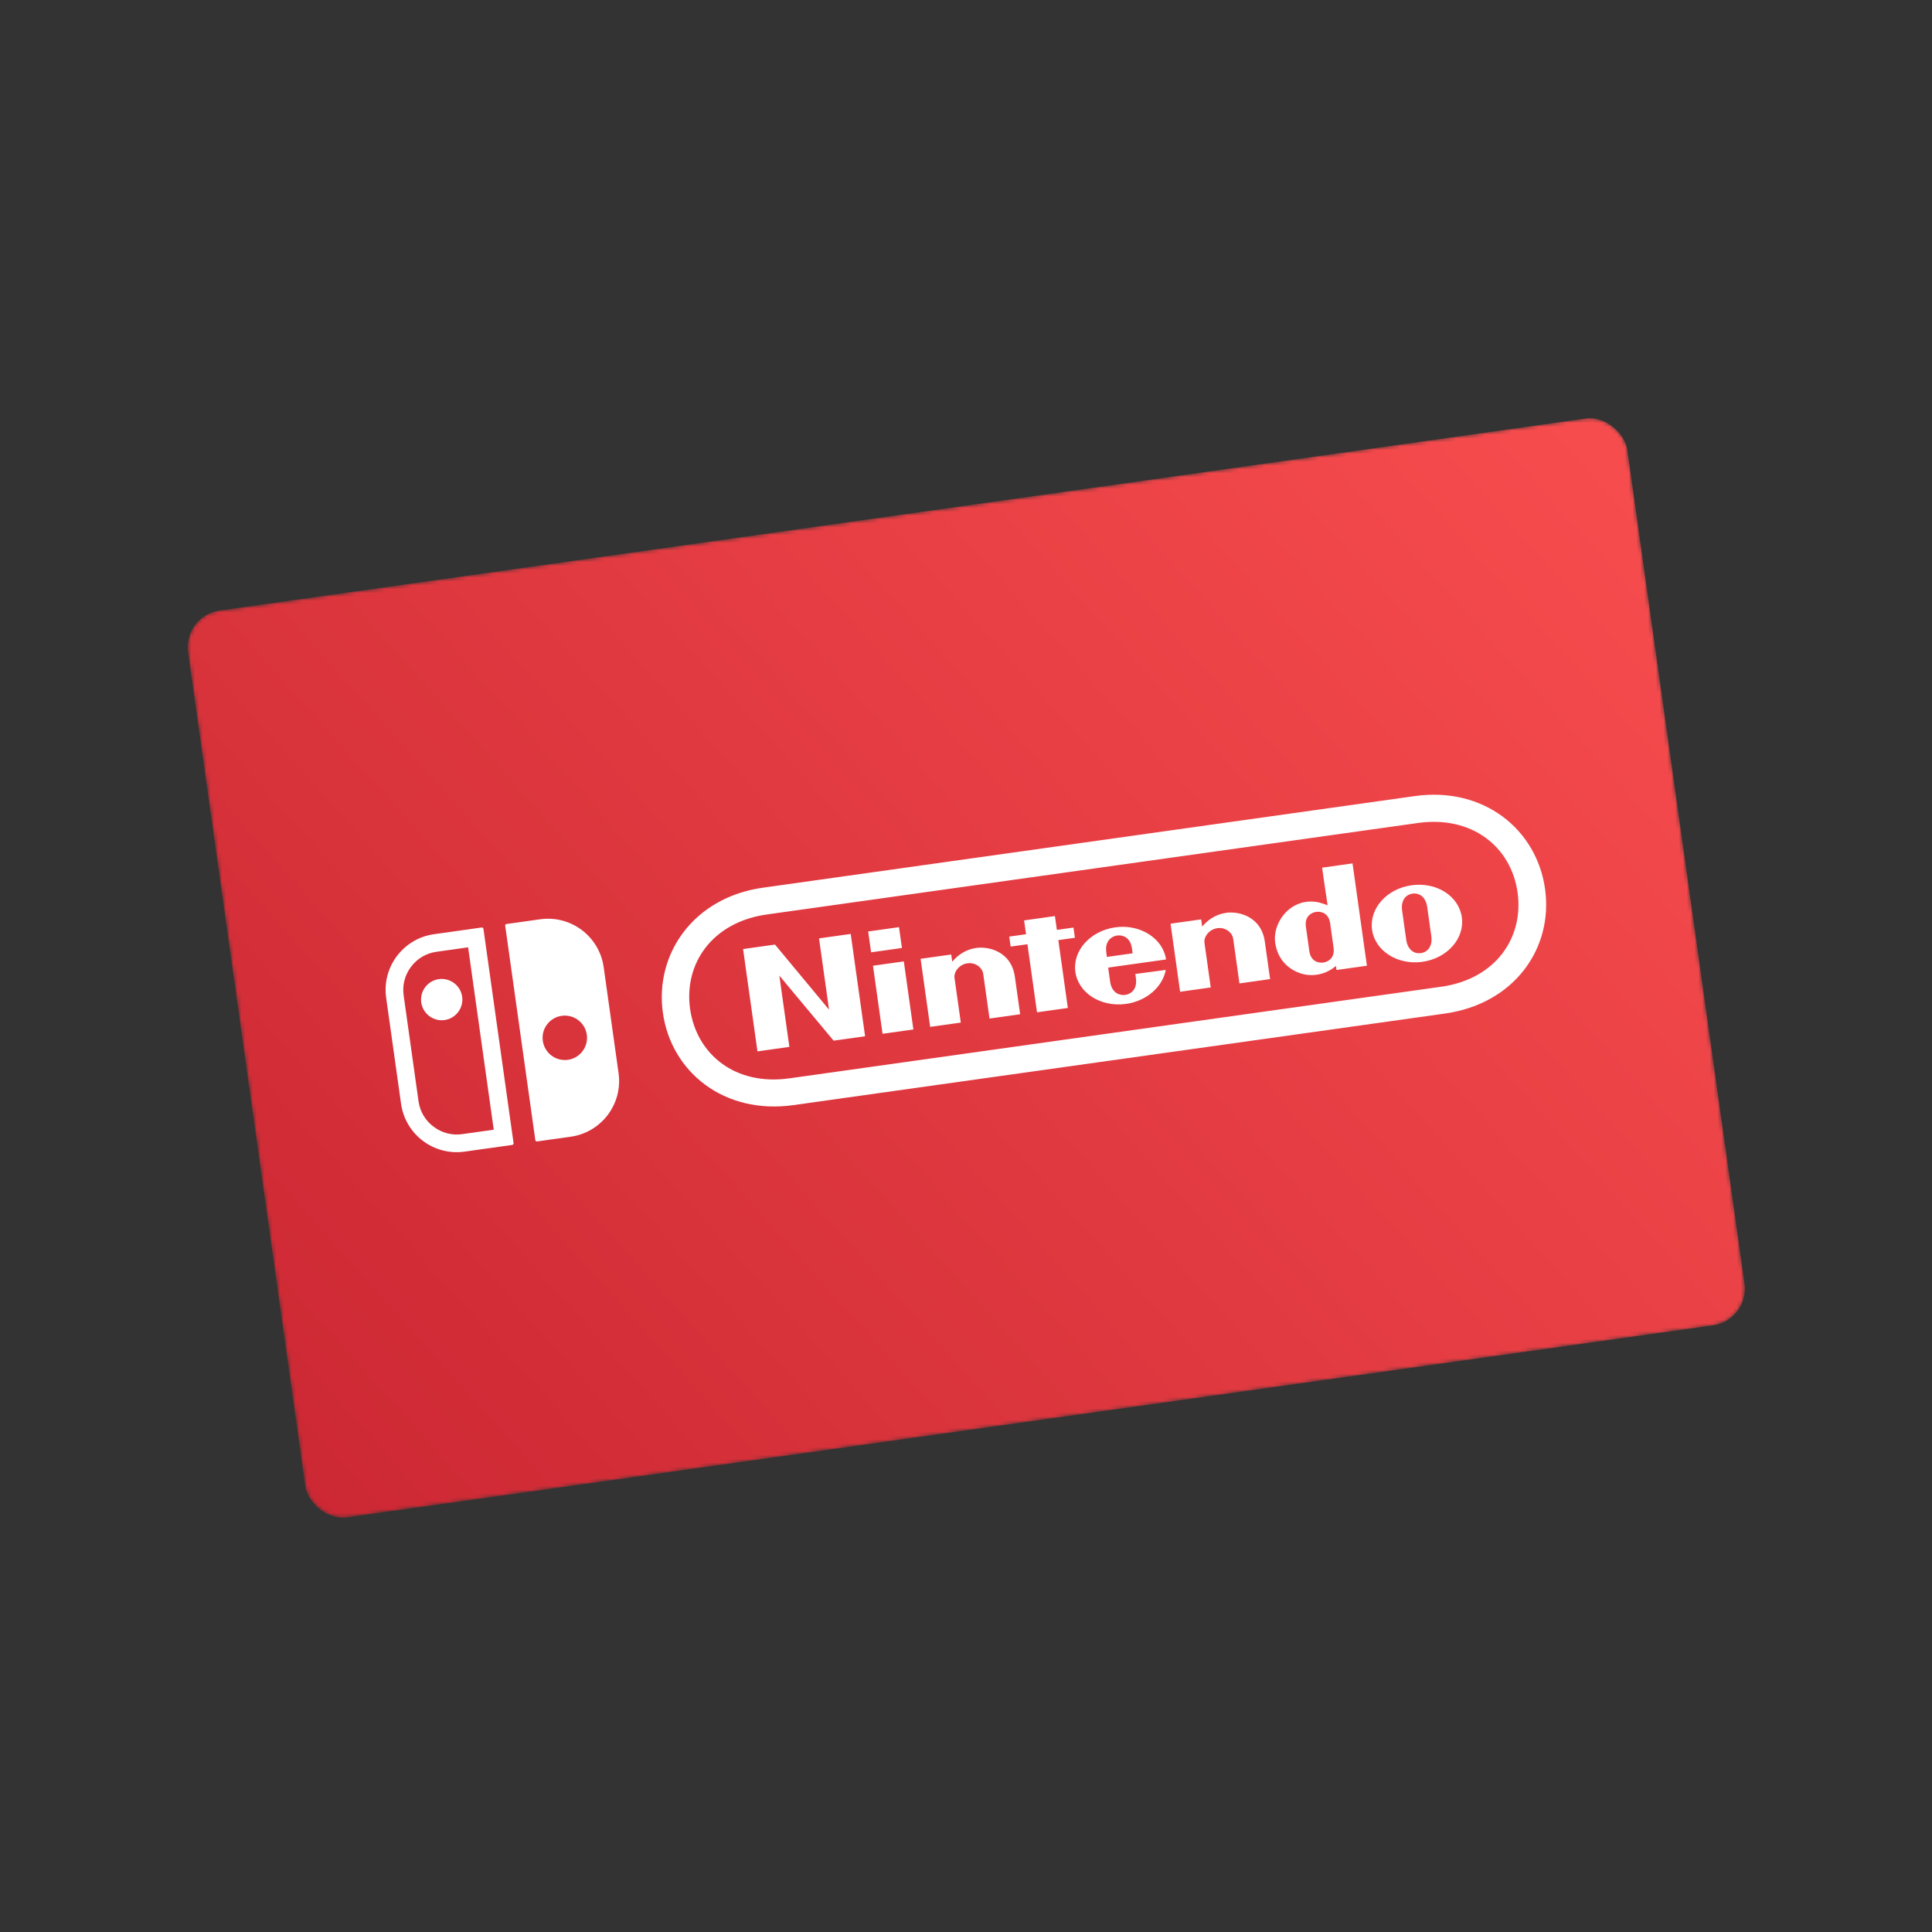 <?xml version="1.0" encoding="UTF-8"?> <svg xmlns="http://www.w3.org/2000/svg" width="500" height="500" viewBox="0 0 500 500" fill="none"><rect x="0" y="0" width="500" height="500" fill="#333333" stroke="none"/><mask id="mask0_584_1733" style="mask-type:alpha" maskUnits="userSpaceOnUse" x="48" y="108" width="404" height="285"><rect x="47.338" y="159.329" width="376.156" height="237" rx="9.574" transform="rotate(-8 47.338 159.329)" fill="#EFEFF1"></rect></mask><g mask="url(#mask0_584_1733)"><rect x="47.338" y="159.329" width="376.156" height="237" rx="9.574" transform="rotate(-8 47.338 159.329)" fill="url(#paint0_linear_584_1733)"></rect><path d="M127.782 292.365L119.599 293.515C116.976 293.884 114.327 293.201 112.21 291.584C110.072 289.995 108.689 287.661 108.317 285.014L104.461 257.577C104.092 254.953 104.775 252.305 106.392 250.188C107.982 248.05 110.319 246.691 112.966 246.319L121.149 245.169L127.782 292.365ZM124.625 240.041L112.327 241.77C104.36 242.889 98.817 250.246 99.936 258.212L103.792 285.65C104.912 293.616 112.269 299.16 120.235 298.04L132.534 296.312C132.774 296.278 132.943 296.082 132.909 295.842L125.113 240.366C125.082 240.149 124.866 240.007 124.625 240.041ZM109.018 259.44C109.427 262.352 112.145 264.4 115.057 263.99C117.969 263.581 120.017 260.863 119.608 257.951C119.198 255.039 116.481 252.991 113.569 253.4C110.656 253.81 108.605 256.503 109.018 259.44ZM145.385 262.894C148.514 262.454 151.424 264.647 151.864 267.776C152.307 270.929 150.114 273.838 146.985 274.278C143.833 274.721 140.923 272.529 140.48 269.376C140.037 266.223 142.233 263.337 145.385 262.894ZM139.008 295.402L147.696 294.181C155.663 293.061 161.206 285.705 160.087 277.738L156.231 250.301C155.111 242.334 147.755 236.791 139.788 237.91L131.076 239.135C130.883 239.162 130.711 239.333 130.738 239.526L138.541 295.05C138.575 295.291 138.767 295.436 139.008 295.402Z" fill="white"></path><path fill-rule="evenodd" clip-rule="evenodd" d="M205.339 286.001C187.447 288.515 173.714 277.477 171.555 262.118C169.397 246.758 179.595 232.244 197.432 229.737L366.057 206.039C383.887 203.477 397.691 214.617 399.857 230.032C402.024 245.447 391.857 259.788 373.965 262.302L205.339 286.001ZM198.462 236.666C184.314 238.655 176.954 249.401 178.594 261.072C180.242 272.798 190.224 281.108 204.42 279.056L372.88 255.381C387.091 253.44 394.388 242.646 392.748 230.975C391.1 219.249 381.071 211.002 366.922 212.991L198.462 236.666ZM286.461 247.653C286.245 246.111 286.098 245.065 286.524 244.107C286.975 242.921 288.062 242.263 289.108 242.116C290.154 241.969 291.379 242.302 292.14 243.318C292.759 244.129 292.961 245.167 293.123 246.717L286.461 247.653ZM293.818 252.064C293.818 252.064 293.826 252.12 293.965 253.11C294.414 256.303 292.422 257.313 291.211 257.483C290.055 257.646 287.752 257.24 287.304 254.047C287.164 253.056 286.793 250.413 286.793 250.413L301.767 248.309C301.001 242.859 295.082 239.087 288.641 239.992C282.145 240.905 277.534 246.044 278.307 251.55C279.073 257 284.93 260.724 291.426 259.811C296.821 259.053 300.902 255.335 301.698 251.013L293.818 252.064ZM317.141 236.267C320.099 235.739 326.433 236.87 327.353 243.815C327.523 245.026 328.699 253.394 328.699 253.394L320.772 254.508L319.147 242.947C318.93 241.405 317.204 239.908 315.057 240.209C312.91 240.511 311.498 242.45 311.715 243.991C311.823 244.762 313.34 255.552 313.34 255.552L305.412 256.667L302.936 239.05L310.864 237.936C310.864 237.936 311.065 239.367 311.127 239.807C312.467 238.159 314.507 236.694 317.141 236.267ZM252.455 245.358C255.412 244.831 261.747 245.961 262.666 252.906C262.837 254.117 264.013 262.485 264.013 262.485L256.085 263.599L254.46 252.038C254.244 250.497 252.518 248.999 250.37 249.301C248.223 249.602 246.812 251.541 247.028 253.082C247.137 253.853 248.653 264.643 248.653 264.643L240.726 265.758L238.25 248.141L246.177 247.027C246.177 247.027 246.378 248.458 246.44 248.899C247.781 247.251 249.82 245.785 252.455 245.358ZM342.162 224.555L350.034 223.448L353.756 249.928L345.883 251.035L345.736 249.989C342.979 252.341 339.511 252.829 336.69 251.934C335.928 251.704 330.877 250.112 330.01 243.946C329.36 239.322 333.045 233.583 338.848 233.329C340.743 233.231 342.219 233.753 343.586 234.291C342.959 230.225 342.162 224.555 342.162 224.555ZM344.685 242.109L344.244 238.971C343.865 236.273 341.892 235.82 340.626 235.998C339.36 236.176 337.589 237.155 337.968 239.853L338.409 242.991L338.85 246.129C339.229 248.826 341.201 249.279 342.468 249.101C343.734 248.923 345.505 247.944 345.126 245.247L344.685 242.109ZM369.891 238.51L370.417 242.254C370.812 245.061 369.323 246.449 367.726 246.674C366.13 246.898 364.316 245.974 363.921 243.166L363.387 239.368C363.387 239.368 363.024 236.78 362.869 235.679C362.474 232.872 363.963 231.483 365.56 231.259C367.156 231.035 368.97 231.959 369.365 234.766C369.52 235.867 369.798 237.849 369.891 238.51ZM365.313 229.104C358.872 230.01 354.316 235.141 355.09 240.646C355.856 246.096 361.712 249.821 368.099 248.923C374.54 248.018 379.096 242.886 378.322 237.381C377.548 231.876 371.754 228.199 365.313 229.104ZM225.438 246.461L224.68 241.066L232.663 239.944L233.421 245.339L225.438 246.461ZM228.402 267.546L225.926 249.929L233.908 248.807L236.384 266.424L228.402 267.546ZM268.37 261.929L265.901 244.367L261.552 244.978L261.189 242.391L265.538 241.779L265.035 238.201L273.018 237.079L273.52 240.658L277.814 240.054L278.186 242.697L273.892 243.3L276.36 260.862L268.377 261.984L268.37 261.929ZM196.031 272.095L192.309 245.615L200.567 244.454L214.555 261.295L211.963 242.853L220.166 241.7L223.887 268.18L215.74 269.325L201.697 252.492L204.289 270.935L196.031 272.095Z" fill="white"></path></g><defs><linearGradient id="paint0_linear_584_1733" x1="481.692" y1="114.616" x2="-5.892" y2="441.801" gradientUnits="userSpaceOnUse"><stop stop-color="#FF5353"></stop><stop offset="1" stop-color="#C5222F"></stop></linearGradient></defs></svg> 